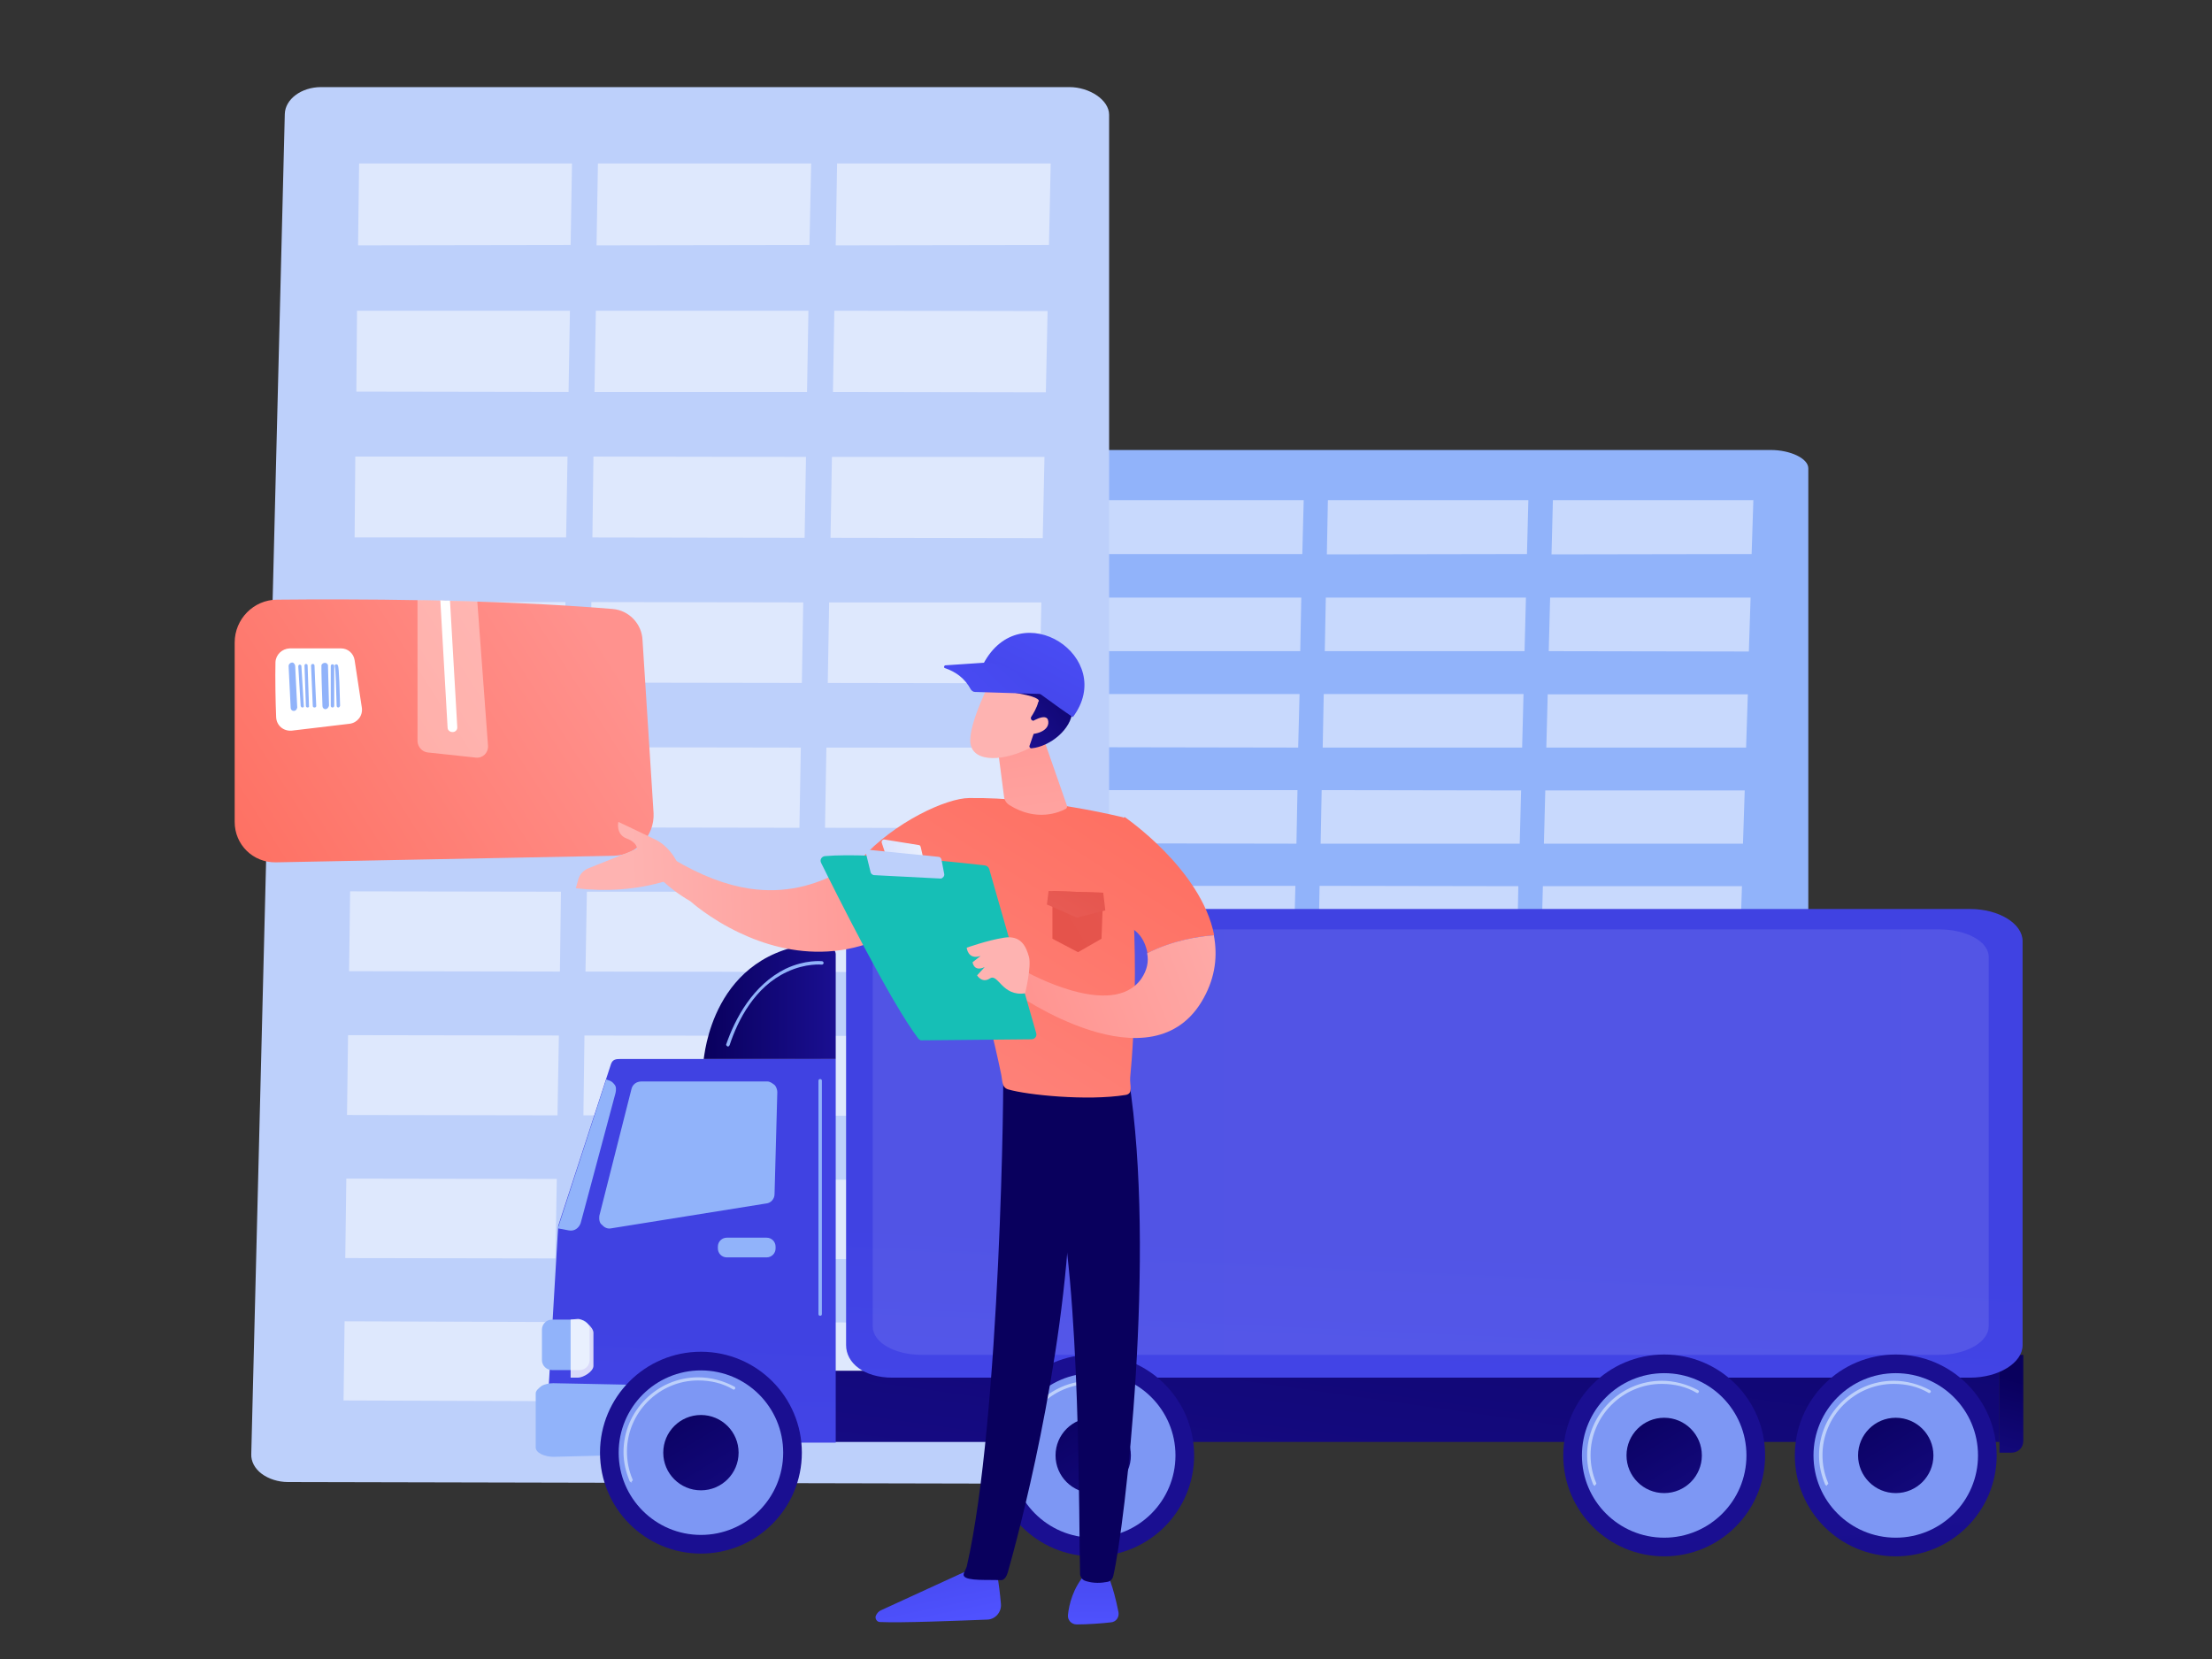 <?xml version="1.0" encoding="utf-8"?>
<!-- Generator: Adobe Illustrator 19.0.1, SVG Export Plug-In . SVG Version: 6.00 Build 0)  -->
<svg version="1.1" id="Слой_1" xmlns="http://www.w3.org/2000/svg" xmlns:xlink="http://www.w3.org/1999/xlink" x="0px" y="0px"
	 viewBox="0 0 640 480" style="enable-background:new 0 0 640 480;" xml:space="preserve">
<rect x="0" y="0" width="640" height="480" fill="#333333" stroke="none"/>
<style type="text/css">
	.st0{fill:#91B3FA;}
	.st1{opacity:0.5;}
	.st2{fill:#FFFFFF;}
	.st3{fill:#BDD0FB;}
	.st4{fill:url(#SVGID_1_);}
	.st5{opacity:0.37;fill:#FFFFFF;enable-background:new    ;}
	.st6{fill:url(#SVGID_2_);}
	.st7{fill:url(#SVGID_3_);}
	.st8{fill:url(#SVGID_4_);}
	.st9{opacity:0.11;fill:url(#SVGID_5_);enable-background:new    ;}
	.st10{fill:url(#SVGID_6_);}
	.st11{fill:url(#SVGID_7_);}
	.st12{fill:url(#SVGID_8_);}
	.st13{fill:#7D97F4;}
	.st14{fill:url(#SVGID_9_);}
	.st15{fill:url(#SVGID_10_);}
	.st16{fill:url(#SVGID_11_);}
	.st17{fill:url(#SVGID_12_);}
	.st18{fill:url(#SVGID_13_);}
	.st19{fill:url(#SVGID_14_);}
	.st20{fill:url(#SVGID_15_);}
	.st21{opacity:0.8;fill:#FFFFFF;enable-background:new    ;}
	.st22{fill:url(#SVGID_16_);}
	.st23{fill:url(#SVGID_17_);}
	.st24{fill:url(#SVGID_18_);}
	.st25{fill:url(#SVGID_19_);}
	.st26{fill:url(#SVGID_20_);}
	.st27{fill:url(#SVGID_21_);}
	.st28{fill:url(#SVGID_22_);}
	.st29{fill:url(#SVGID_23_);}
	.st30{fill:url(#SVGID_24_);}
	.st31{fill:url(#SVGID_25_);}
	.st32{fill:url(#SVGID_26_);}
	.st33{fill:url(#SVGID_27_);}
	.st34{fill:url(#SVGID_28_);}
	.st35{fill:url(#SVGID_29_);}
	.st36{fill:url(#SVGID_30_);}
	.st37{fill:url(#SVGID_31_);}
	.st38{fill:url(#SVGID_32_);}
	.st39{fill:#16BFB6;}
	.st40{fill:url(#SVGID_33_);}
	.st41{fill:url(#SVGID_34_);}
	.st42{fill:url(#SVGID_35_);}
	.st43{fill:url(#SVGID_36_);}
</style>
<g>
	<g>
		<path class="st0" d="M299,135.3c0.1-2.9,4.5-5.1,9.9-5.1h203.5c5.5,0,10.8,2.4,10.8,5.3v256.6c0,1.4-1.5,2.7-3.4,3.7
			s-4.6,1.5-7.2,1.5L299.8,397c-2.6,0-5.2-0.6-7.1-1.5c-1.8-1-2.9-2.4-2.9-3.8L299,135.3z"/>
		<g class="st1">
			<g>
				<polygon class="st2" points="448.9,160.4 506.8,160.3 507.3,144.7 449.3,144.7 				"/>
				<polygon class="st2" points="383.9,160.4 441.8,160.3 442.2,144.7 384.2,144.7 				"/>
				<polygon class="st2" points="319,160.3 376.8,160.3 377.2,144.7 319.2,144.7 				"/>
			</g>
			<g>
				<polygon class="st2" points="448.1,188.4 506,188.5 506.5,172.9 448.5,172.9 				"/>
				<polygon class="st2" points="383.3,188.4 441.1,188.4 441.5,172.9 383.6,172.9 				"/>
				<polygon class="st2" points="318.5,188.4 376.2,188.4 376.5,172.9 318.8,172.9 				"/>
			</g>
			<g>
				<polygon class="st2" points="447.4,216.3 505.2,216.3 505.7,200.9 447.8,200.9 				"/>
				<polygon class="st2" points="382.7,216.3 440.4,216.3 440.8,200.8 383,200.8 				"/>
				<polygon class="st2" points="318,216.2 375.6,216.3 376,200.8 318.3,200.8 				"/>
			</g>
			<g>
				<polygon class="st2" points="446.7,244.1 504.3,244.1 504.8,228.7 447.1,228.7 				"/>
				<polygon class="st2" points="382.1,244.1 439.7,244.1 440.1,228.7 382.4,228.6 				"/>
				<polygon class="st2" points="317.5,244 375.1,244.1 375.4,228.6 317.8,228.6 				"/>
			</g>
			<g>
				<polygon class="st2" points="446,271.8 503.5,271.8 504,256.4 446.4,256.4 				"/>
				<polygon class="st2" points="381.5,271.7 439,271.8 439.3,256.4 381.8,256.3 				"/>
				<polygon class="st2" points="317,271.6 374.4,271.7 374.8,256.3 317.3,256.3 				"/>
			</g>
			<g>
				<polygon class="st2" points="445.3,299.4 502.7,299.4 503.2,284.1 445.7,284 				"/>
				<polygon class="st2" points="380.9,299.3 438.2,299.4 438.6,284 381.2,284 				"/>
				<polygon class="st2" points="316.5,299.2 373.9,299.3 374.2,284 316.8,283.9 				"/>
			</g>
			<g>
				<polygon class="st2" points="444.6,326.8 501.9,326.9 502.3,311.7 444.9,311.6 				"/>
				<polygon class="st2" points="380.3,326.7 437.6,326.8 438,311.6 380.6,311.5 				"/>
				<polygon class="st2" points="316,326.7 373.2,326.7 373.6,311.5 316.3,311.4 				"/>
			</g>
			<g>
				<polygon class="st2" points="443.8,354.2 501.1,354.3 501.5,339.1 444.2,339 				"/>
				<polygon class="st2" points="379.6,354.1 436.9,354.2 437.3,339 380,339 				"/>
				<polygon class="st2" points="315.5,354 372.7,354.1 373,339 315.8,338.9 				"/>
			</g>
			<g>
				<polygon class="st2" points="443.2,381.5 500.3,381.7 500.7,366.5 443.6,366.4 				"/>
				<polygon class="st2" points="379.1,381.4 436.2,381.5 436.5,366.4 379.4,366.3 				"/>
				<polygon class="st2" points="315,381.3 372.1,381.4 372.4,366.3 315.3,366.2 				"/>
			</g>
		</g>
	</g>
	<g>
		<path class="st3" d="M82.4,33c0.1-4.3,4.8-7.8,10.5-7.8h216.5c5.8,0,11.5,3.7,11.5,8v388.2c0,2.1-1.6,4.1-3.6,5.6
			s-4.9,2.3-7.7,2.3l-226.3-0.5c-2.8,0-5.6-0.9-7.6-2.4s-3.1-3.6-3-5.7L82.4,33z"/>
		<g class="st1">
			<g>
				<polygon class="st2" points="241.8,71 303.5,70.9 304,47.3 242.2,47.3 				"/>
				<polygon class="st2" points="172.6,71 234.2,70.9 234.7,47.3 173,47.3 				"/>
				<polygon class="st2" points="103.6,71 165.1,70.9 165.5,47.3 103.9,47.3 				"/>
			</g>
			<g>
				<polygon class="st2" points="241,113.4 302.6,113.5 303.1,90 241.4,89.9 				"/>
				<polygon class="st2" points="172,113.4 233.5,113.4 233.9,89.9 172.4,89.9 				"/>
				<g>
					<polygon class="st2" points="103.1,113.3 164.5,113.4 164.9,89.9 103.3,89.9 					"/>
				</g>
			</g>
			<g>
				<polygon class="st2" points="240.3,155.6 301.7,155.7 302.2,132.2 240.7,132.2 				"/>
				<polygon class="st2" points="171.4,155.5 232.8,155.6 233.2,132.2 171.7,132.1 				"/>
				<polygon class="st2" points="102.6,155.5 163.8,155.5 164.2,132.1 102.8,132.1 				"/>
			</g>
			<g>
				<polygon class="st2" points="239.5,197.6 300.8,197.7 301.3,174.3 239.9,174.3 				"/>
				<polygon class="st2" points="170.7,197.5 232,197.6 232.4,174.3 171.1,174.2 				"/>
				<polygon class="st2" points="102,197.5 163.3,197.5 163.6,174.2 102.3,174.2 				"/>
			</g>
			<g>
				<polygon class="st2" points="238.7,239.5 300,239.6 300.4,216.3 239.1,216.3 				"/>
				<polygon class="st2" points="170.1,239.4 231.3,239.5 231.7,216.3 170.4,216.2 				"/>
				<polygon class="st2" points="101.5,239.3 162.6,239.4 162.9,216.2 101.8,216.1 				"/>
			</g>
			<g>
				<polygon class="st2" points="238,281.2 299.1,281.4 299.6,258.2 238.4,258.1 				"/>
				<polygon class="st2" points="169.4,281.1 230.5,281.2 230.9,258 169.8,258 				"/>
				<polygon class="st2" points="101,281 162,281.1 162.3,258 101.3,257.9 				"/>
			</g>
			<g>
				<polygon class="st2" points="237.2,322.8 298.2,323 298.7,299.8 237.6,299.7 				"/>
				<polygon class="st2" points="168.8,322.7 229.8,322.8 230.1,299.7 169.1,299.6 				"/>
				<polygon class="st2" points="100.4,322.6 161.3,322.7 161.7,299.6 100.7,299.5 				"/>
			</g>
			<g>
				<polygon class="st2" points="236.4,364.3 297.4,364.4 297.8,341.4 236.9,341.3 				"/>
				<polygon class="st2" points="168.2,364.1 229,364.3 229.4,341.2 168.5,341.1 				"/>
				<polygon class="st2" points="99.9,364 160.7,364.1 161.1,341.1 100.2,341 				"/>
			</g>
			<g>
				<polygon class="st2" points="235.7,405.6 296.5,405.8 297,382.8 236.1,382.6 				"/>
				<polygon class="st2" points="167.5,405.4 228.3,405.6 228.7,382.6 167.8,382.5 				"/>
				<polygon class="st2" points="99.4,405.2 160.1,405.4 160.4,382.5 99.7,382.3 				"/>
			</g>
		</g>
	</g>
	<g>
		<linearGradient id="SVGID_1_" gradientUnits="userSpaceOnUse" x1="68.099" y1="249.11" x2="172.27" y2="182.82">
			<stop  offset="0" style="stop-color:#FE7062"/>
			<stop  offset="1" style="stop-color:#FF928E"/>
		</linearGradient>
		<path class="st4" d="M67.9,237.8v-51.9c0-6.8,5.5-12.4,12.3-12.4c20.5-0.2,62.6-0.2,97.1,2.7c4.7,0.4,8.4,4.3,8.6,9l3.2,50.1
			c0.3,6.6-5,12.2-11.6,12.3l-97.7,1.9C73.2,249.6,67.9,244.4,67.9,237.8z"/>
		<path class="st2" d="M79.7,191.6c-0.1,4.4,0,11.4,0.2,15.9c0.1,2.4,2.1,4.1,4.5,3.9l16.8-2c2.2-0.3,3.8-2.3,3.5-4.6l-2.1-13.8
			c-0.3-2-2-3.4-3.9-3.4H83.8C81.6,187.7,79.8,189.4,79.7,191.6z"/>
		<path class="st5" d="M123.7,217.7l14,1.5c2,0.2,3.6-1.4,3.5-3.4l-3.1-41.8c-5.9-0.2-11.7-0.3-17.3-0.4v40.9
			C120.9,216.1,122.1,217.5,123.7,217.7z"/>
		<path class="st2" d="M129.5,210.5c0,0.8,0.7,1.3,1.4,1.3h0.1c0.8,0,1.4-0.7,1.3-1.5l-2.1-36.5c-0.9,0-1.9,0-2.8-0.1L129.5,210.5z"
			/>
		<g>
			<path class="st0" d="M87.5,204.7c-0.3,0-0.4-0.2-0.5-0.4l-0.7-11.5c0-0.3,0.2-0.5,0.4-0.5c0.3,0,0.5,0.2,0.5,0.4l0.7,11.5
				C88,204.5,87.8,204.7,87.5,204.7L87.5,204.7z"/>
			<path class="st0" d="M89,204.7c-0.3,0-0.5-0.2-0.5-0.4l-0.4-11.7c0-0.3,0.2-0.5,0.4-0.5c0.3,0,0.5,0.2,0.5,0.4l0.4,11.7
				C89.5,204.5,89.3,204.7,89,204.7C89.1,204.7,89,204.7,89,204.7z"/>
			<path class="st0" d="M91,204.7c-0.3,0-0.5-0.2-0.5-0.4c-0.1-1.9-0.5-11.5-0.5-11.7c0-0.3,0.2-0.5,0.5-0.5s0.5,0.2,0.5,0.5
				s0.3,7.8,0.5,11.7C91.5,204.5,91.3,204.7,91,204.7L91,204.7z M90.9,192.6L90.9,192.6L90.9,192.6z"/>
			<path class="st0" d="M94.2,205.2c-0.5,0-0.9-0.4-0.9-0.9C92.9,193,93,192.7,93,192.5c0.1-0.5,0.7-0.8,1.2-0.7s0.8,0.6,0.7,1
				c0,0.7,0.2,7.3,0.3,11.3C95.1,204.7,94.7,205.1,94.2,205.2L94.2,205.2z"/>
			<path class="st0" d="M96.2,204.7c-0.3,0-0.5-0.2-0.5-0.5v-11.5c0-0.3,0.2-0.5,0.5-0.5s0.5,0.2,0.5,0.5v11.5
				C96.7,204.5,96.5,204.7,96.2,204.7z"/>
			<path class="st0" d="M97.9,204.7c-0.3,0-0.5-0.2-0.5-0.5c-0.1-4-0.3-10.5-0.5-11.3c-0.1-0.2-0.1-0.3,0-0.5
				c0.2-0.2,0.4-0.3,0.7-0.1c0.3,0.2,0.5,0.3,0.8,11.9C98.3,204.5,98.1,204.7,97.9,204.7L97.9,204.7z"/>
			<path class="st0" d="M85,205.7c-0.5,0-0.9-0.4-0.9-0.9l-0.6-12.1c0-0.5,0.4-0.9,0.9-1c0.5-0.1,0.9,0.4,1,0.9l0.6,12.1
				C85.9,205.3,85.5,205.7,85,205.7L85,205.7z"/>
		</g>
	</g>
	<g>
		<linearGradient id="SVGID_2_" gradientUnits="userSpaceOnUse" x1="427.238" y1="276.707" x2="394.982" y2="505.522">
			<stop  offset="0" style="stop-color:#09005D"/>
			<stop  offset="1" style="stop-color:#1A0F91"/>
		</linearGradient>
		<rect x="239.2" y="396.6" class="st6" width="339.3" height="20.6"/>
		
			<linearGradient id="SVGID_3_" gradientUnits="userSpaceOnUse" x1="6812.533" y1="398.842" x2="6822.3" y2="437.007" gradientTransform="matrix(-1 0 0 1 7396 0)">
			<stop  offset="0" style="stop-color:#09005D"/>
			<stop  offset="1" style="stop-color:#1A0F91"/>
		</linearGradient>
		<path class="st7" d="M578.5,420.3h3.5c1.9,0,3.4-1.4,3.4-3.4V392h-6.9V420.3L578.5,420.3z"/>
		
			<linearGradient id="SVGID_4_" gradientUnits="userSpaceOnUse" x1="6982.305" y1="359.51" x2="6995.24" y2="639.78" gradientTransform="matrix(-1 0 0 1 7396 0)">
			<stop  offset="0" style="stop-color:#4042E2"/>
			<stop  offset="1" style="stop-color:#4F52FF"/>
		</linearGradient>
		<path class="st8" d="M244.8,272.3c0-5.1,5.1-9.3,13.4-9.3h311.8c8.3,0,15.2,4.2,15.2,9.3v116.9c0,5.1-6.9,9.4-15.2,9.4H258.2
			c-8.3,0-13.4-4.3-13.4-9.4V272.3L244.8,272.3z"/>
		<linearGradient id="SVGID_5_" gradientUnits="userSpaceOnUse" x1="252.475" y1="330.463" x2="575.34" y2="330.463">
			<stop  offset="0" style="stop-color:#DAE3FE"/>
			<stop  offset="1" style="stop-color:#E9EFFD"/>
		</linearGradient>
		<path class="st9" d="M252.5,276.9c0-4.6,6.4-8,14.2-8H561c7.8,0,14.4,3.4,14.4,8v106.8c0,4.6-6.5,8.3-14.4,8.3H266.7
			c-7.8,0-14.2-3.5-14.2-8.3V276.9L252.5,276.9z"/>
		
			<linearGradient id="SVGID_6_" gradientUnits="userSpaceOnUse" x1="7194.679" y1="383.894" x2="7204.568" y2="598.192" gradientTransform="matrix(-1 0 0 1 7396 0)">
			<stop  offset="0" style="stop-color:#4042E2"/>
			<stop  offset="1" style="stop-color:#4F52FF"/>
		</linearGradient>
		<path class="st10" d="M161.5,354.7l15.3-46.9c0.5-1.3,1.4-1.4,2.7-1.4c10.7,0,59.2,0,62.3,0v111h-84L161.5,354.7z"/>
		<path class="st0" d="M156.7,401c0.8-0.5,2.2-0.8,3.4-0.8l64.7,1.3l0.3,18.4l-65,1.6c-2.4,0-5.1-1.1-5.1-2.7v-15.5
			C154.9,402.4,155.9,401.6,156.7,401z"/>
		<g>
			<path class="st0" d="M173.4,351.8l9.3-36.7c0.3-1.3,1.4-2.2,2.9-2.2H222c0.8,0,1.4,0.5,2.1,1c0.5,0.5,0.8,1.4,0.8,2.1l-0.8,29.5
				c0,1.4-1.1,2.6-2.4,2.7l-44.9,7.2c-1,0.2-1.9-0.2-2.6-1C173.4,353.9,173.3,352.7,173.4,351.8z"/>
			<path class="st0" d="M175.4,312.3l0.5,0.2c0.8,0.2,1.4,0.6,1.9,1.3c0.5,0.6,0.5,1.4,0.3,2.4L168,353.9c-0.5,1.4-1.8,2.4-3.4,2.1
				l-3.2-0.6L175.4,312.3z"/>
		</g>
		<path class="st0" d="M224.4,360.7c0-1.4-1.1-2.6-2.6-2.6h-11.5c-1.4,0-2.6,1.1-2.6,2.6v0.5c0,1.4,1.1,2.6,2.6,2.6h11.5
			c1.4,0,2.6-1.1,2.6-2.6V360.7z"/>
		<linearGradient id="SVGID_7_" gradientUnits="userSpaceOnUse" x1="203.615" y1="289.666" x2="241.777" y2="289.666">
			<stop  offset="0" style="stop-color:#09005D"/>
			<stop  offset="1" style="stop-color:#1A0F91"/>
		</linearGradient>
		<path class="st11" d="M237,272.9c1,0,2.4,0.2,3.2,0.8c0.8,0.6,1.6,1.4,1.6,2.4v30.3h-38.2C203.8,306.3,205.7,275.1,237,272.9z"/>
		<g>
			<g>
				
					<linearGradient id="SVGID_8_" gradientUnits="userSpaceOnUse" x1="7165.148" y1="655.247" x2="7186.316" y2="477.84" gradientTransform="matrix(-1 0 0 1 7396 0)">
					<stop  offset="0" style="stop-color:#09005D"/>
					<stop  offset="1" style="stop-color:#1A0F91"/>
				</linearGradient>
				<circle class="st12" cx="202.8" cy="420.3" r="29.2"/>
				<circle class="st13" cx="202.8" cy="420.3" r="23.8"/>
				<path class="st3" d="M182.7,428.9c-0.2,0-0.3-0.2-0.5-0.3c-1.1-2.7-1.8-5.4-1.8-8.5c0-11.8,9.7-21.6,21.6-21.6
					c3.7,0,7.3,1,10.5,2.7c0.3,0.2,0.3,0.5,0.2,0.6c-0.2,0.3-0.5,0.3-0.6,0.2c-3-1.8-6.5-2.6-10.1-2.6c-11.3,0-20.6,9.3-20.6,20.6
					c0,2.7,0.5,5.4,1.6,8c0.2,0.3,0,0.5-0.3,0.6C182.9,428.9,182.9,428.9,182.7,428.9z"/>
			</g>
			
				<linearGradient id="SVGID_9_" gradientUnits="userSpaceOnUse" x1="7203.969" y1="402.61" x2="7174.185" y2="451.41" gradientTransform="matrix(-1 0 0 1 7396 0)">
				<stop  offset="0" style="stop-color:#09005D"/>
				<stop  offset="1" style="stop-color:#1A0F91"/>
			</linearGradient>
			<circle class="st14" cx="202.8" cy="420.3" r="10.9"/>
		</g>
		<g>
			<g>
				
					<linearGradient id="SVGID_10_" gradientUnits="userSpaceOnUse" x1="6890.519" y1="622.478" x2="6911.686" y2="445.071" gradientTransform="matrix(-1 0 0 1 7396 0)">
					<stop  offset="0" style="stop-color:#09005D"/>
					<stop  offset="1" style="stop-color:#1A0F91"/>
				</linearGradient>
				<circle class="st15" cx="481.5" cy="421.1" r="29.2"/>
				<circle class="st13" cx="481.5" cy="421.1" r="23.8"/>
				<path class="st3" d="M461.5,429.9c-0.2,0-0.3-0.2-0.5-0.3c-1.1-2.7-1.8-5.4-1.8-8.5c0-11.8,9.7-21.6,21.6-21.6
					c3.7,0,7.3,1,10.5,2.7c0.3,0.2,0.3,0.5,0.2,0.6c-0.2,0.3-0.5,0.3-0.6,0.2c-3-1.8-6.5-2.6-10.1-2.6c-11.3,0-20.6,9.3-20.6,20.6
					c0,2.7,0.5,5.4,1.6,8c0.2,0.3,0,0.5-0.3,0.6C461.7,429.7,461.5,429.9,461.5,429.9z"/>
			</g>
			
				<linearGradient id="SVGID_11_" gradientUnits="userSpaceOnUse" x1="6925.3" y1="403.464" x2="6895.517" y2="452.264" gradientTransform="matrix(-1 0 0 1 7396 0)">
				<stop  offset="0" style="stop-color:#09005D"/>
				<stop  offset="1" style="stop-color:#1A0F91"/>
			</linearGradient>
			<circle class="st16" cx="481.5" cy="421.1" r="10.9"/>
		</g>
		<g>
			<g>
				
					<linearGradient id="SVGID_12_" gradientUnits="userSpaceOnUse" x1="7053.306" y1="641.902" x2="7074.474" y2="464.495" gradientTransform="matrix(-1 0 0 1 7396 0)">
					<stop  offset="0" style="stop-color:#09005D"/>
					<stop  offset="1" style="stop-color:#1A0F91"/>
				</linearGradient>
				<circle class="st17" cx="316.3" cy="421.1" r="29.2"/>
				<circle class="st13" cx="316.3" cy="421.1" r="23.8"/>
				<path class="st3" d="M296.4,429.9c-0.2,0-0.3-0.2-0.5-0.3c-1.1-2.7-1.8-5.4-1.8-8.5c0-11.8,9.7-21.6,21.6-21.6
					c3.7,0,7.3,1,10.5,2.7c0.3,0.2,0.3,0.5,0.2,0.6c-0.2,0.3-0.5,0.3-0.6,0.2c-3-1.8-6.5-2.6-10.1-2.6c-11.3,0-20.6,9.3-20.6,20.6
					c0,2.7,0.5,5.4,1.6,8c0.2,0.3,0,0.5-0.3,0.6C296.5,429.7,296.4,429.9,296.4,429.9z"/>
			</g>
			
				<linearGradient id="SVGID_13_" gradientUnits="userSpaceOnUse" x1="7090.407" y1="403.461" x2="7060.623" y2="452.261" gradientTransform="matrix(-1 0 0 1 7396 0)">
				<stop  offset="0" style="stop-color:#09005D"/>
				<stop  offset="1" style="stop-color:#1A0F91"/>
			</linearGradient>
			<circle class="st18" cx="316.3" cy="421.1" r="10.9"/>
		</g>
		<g>
			<g>
				
					<linearGradient id="SVGID_14_" gradientUnits="userSpaceOnUse" x1="6824.396" y1="614.589" x2="6845.564" y2="437.182" gradientTransform="matrix(-1 0 0 1 7396 0)">
					<stop  offset="0" style="stop-color:#09005D"/>
					<stop  offset="1" style="stop-color:#1A0F91"/>
				</linearGradient>
				<circle class="st19" cx="548.5" cy="421.1" r="29.2"/>
				<circle class="st13" cx="548.5" cy="421.1" r="23.8"/>
				<path class="st3" d="M528.6,429.9c-0.2,0-0.3-0.2-0.5-0.3c-1.1-2.7-1.8-5.4-1.8-8.5c0-11.8,9.7-21.6,21.6-21.6
					c3.7,0,7.3,1,10.5,2.7c0.3,0.2,0.3,0.5,0.2,0.6c-0.2,0.3-0.5,0.3-0.6,0.2c-3-1.8-6.5-2.6-10.1-2.6c-11.3,0-20.6,9.3-20.6,20.6
					c0,2.7,0.5,5.4,1.6,8c0.2,0.3,0,0.5-0.3,0.6C528.6,429.7,528.6,429.9,528.6,429.9z"/>
			</g>
			
				<linearGradient id="SVGID_15_" gradientUnits="userSpaceOnUse" x1="6858.247" y1="403.447" x2="6828.463" y2="452.247" gradientTransform="matrix(-1 0 0 1 7396 0)">
				<stop  offset="0" style="stop-color:#09005D"/>
				<stop  offset="1" style="stop-color:#1A0F91"/>
			</linearGradient>
			<circle class="st20" cx="548.5" cy="421.1" r="10.9"/>
		</g>
		<g>
			<path class="st0" d="M170.6,384.7c0-1.6-1.3-2.9-2.9-2.9h-8c-1.6,0-2.9,1.3-2.9,2.9v8.8c0,1.6,1.3,2.9,2.9,2.9h8
				c1.6,0,2.9-1.3,2.9-2.9V384.7z"/>
			<path class="st21" d="M165.1,381.8v16.8h2.1c1.6,0,4.5-1.8,4.5-3.4v-9.6c0-1.6-2.9-4-4.5-4L165.1,381.8L165.1,381.8z"/>
		</g>
		<path class="st0" d="M237.3,380.7c-0.3,0-0.5-0.2-0.5-0.5v-67.5c0-0.3,0.2-0.5,0.5-0.5s0.5,0.2,0.5,0.5v67.5
			C237.8,380.5,237.6,380.7,237.3,380.7z"/>
		<path class="st0" d="M210.6,302.8C210.5,302.8,210.5,302.8,210.6,302.8c-0.5-0.2-0.5-0.5-0.5-0.6c2.6-7.5,7.7-17.2,17.2-21.9
			c5.7-2.7,10.4-2.2,10.5-2.2c0.3,0,0.5,0.3,0.5,0.5c0,0.3-0.3,0.5-0.5,0.5c0,0-4.6-0.5-10.1,2.1c-9.3,4.3-14.2,13.9-16.6,21.2
			C211,302.6,210.8,302.8,210.6,302.8z"/>
	</g>
	<g>
		<linearGradient id="SVGID_16_" gradientUnits="userSpaceOnUse" x1="273.414" y1="253.352" x2="182.446" y2="256.618">
			<stop  offset="0" style="stop-color:#FF928E"/>
			<stop  offset="1" style="stop-color:#FEB3B1"/>
		</linearGradient>
		<path class="st22" d="M187.6,244.7l6.9,3.7c8.3,5,15.7,7.7,22.3,8.7c20.8,3.1,34.3-10,44.4-18c13.3-10.5,23.7-5.4,23.7-5.4
			l-14.2,27.1c-21.2,20-43,15.6-56.7,9.1c-8.7-4.1-14.2-9.1-14.2-9.1C184.2,251.6,187.6,244.7,187.6,244.7z"/>
		<linearGradient id="SVGID_17_" gradientUnits="userSpaceOnUse" x1="273.086" y1="244.207" x2="182.118" y2="247.472">
			<stop  offset="0" style="stop-color:#FF928E"/>
			<stop  offset="1" style="stop-color:#FEB3B1"/>
		</linearGradient>
		<path class="st23" d="M167.3,254.5c0.4-1.5,1.5-2.7,3-3.3l14-5.6c0,0,0.2-1.8-3-3s-2.4-4.8-2.4-4.8s4.3,2,10.7,5.1
			c3.6,1.8,5.6,5,6.7,7.3l-3.6,4.7c-8.6,2.6-17.4,3.1-26.1,2.1L167.3,254.5z"/>
	</g>
	
		<linearGradient id="SVGID_18_" gradientUnits="userSpaceOnUse" x1="-6290.431" y1="439.34" x2="-6284.167" y2="469.806" gradientTransform="matrix(1 0 0 1 6556.827 0)">
		<stop  offset="0" style="stop-color:#4042E2"/>
		<stop  offset="1" style="stop-color:#4F52FF"/>
	</linearGradient>
	<path class="st24" d="M288,452.1c0,0,1.1,6,1.6,12c0.2,2.3-1.6,4.4-3.9,4.5c-8,0.3-24.9,1-31.1,0.7c-0.9,0-1.5-1-1.2-1.8l0,0
		c0.3-0.7,0.8-1.3,1.5-1.6L283,453L288,452.1z"/>
	
		<linearGradient id="SVGID_19_" gradientUnits="userSpaceOnUse" x1="12720.355" y1="452.119" x2="12729.488" y2="452.119" gradientTransform="matrix(-1 0 0 1 13009.202 0)">
		<stop  offset="0" style="stop-color:#F9B776"/>
		<stop  offset="1" style="stop-color:#F47960"/>
	</linearGradient>
	<path class="st25" d="M288.8,448.6l-0.9,7.2c0,0-4.9,2.3-8.3-0.3l2.1-8L288.8,448.6z"/>
	
		<linearGradient id="SVGID_20_" gradientUnits="userSpaceOnUse" x1="11264.251" y1="1988.165" x2="11139.258" y2="2126.415" gradientTransform="matrix(-1 0 0 1 13009.202 0)">
		<stop  offset="0" style="stop-color:#09005D"/>
		<stop  offset="1" style="stop-color:#1A0F91"/>
	</linearGradient>
	<path class="st26" d="M290.2,308.3c0.4,2-0.7,102.3-10.5,145c-0.2,0.7-1.2,2.1-0.8,2.7c0.9,1.5,7.1,1,10.7,1.2c1.1,0,1.7-1.3,2-2.3
		c2.8-9.9,16.3-59.7,18.1-107.2c2-53.1,0-1.8,0-1.8l0.9-33.6L290.2,308.3z"/>
	
		<linearGradient id="SVGID_21_" gradientUnits="userSpaceOnUse" x1="-6240.263" y1="440.932" x2="-6240.548" y2="471.113" gradientTransform="matrix(1 0 0 1 6556.827 0)">
		<stop  offset="0" style="stop-color:#4042E2"/>
		<stop  offset="1" style="stop-color:#4F52FF"/>
	</linearGradient>
	<path class="st27" d="M320.3,455.3c0,0,1.7,3,3.3,11.1c0.3,1.5-0.7,2.9-2.2,3c-2.6,0.3-6.7,0.6-9.9,0.6c-1.5,0-2.7-1.3-2.5-2.8
		c0.3-3,1.5-7.8,4.9-11.6L320.3,455.3z"/>
	
		<linearGradient id="SVGID_22_" gradientUnits="userSpaceOnUse" x1="12687.44" y1="451.652" x2="12695.33" y2="451.652" gradientTransform="matrix(-1 0 0 1 13009.202 0)">
		<stop  offset="0" style="stop-color:#F9B776"/>
		<stop  offset="1" style="stop-color:#F47960"/>
	</linearGradient>
	<path class="st28" d="M321.8,446l-2,10.9c0,0-2,1.5-5.9,0.4l0.9-11.7L321.8,446z"/>
	
		<linearGradient id="SVGID_23_" gradientUnits="userSpaceOnUse" x1="11250.616" y1="1975.834" x2="11125.624" y2="2114.084" gradientTransform="matrix(-1 0 0 1 13009.202 0)">
		<stop  offset="0" style="stop-color:#09005D"/>
		<stop  offset="1" style="stop-color:#1A0F91"/>
	</linearGradient>
	<path class="st29" d="M326.6,312.2c8,50.7-1.1,129.2-4.5,143.8c-0.2,0.9-0.9,1.6-1.8,1.7c-1.5,0.3-3.9,0.5-6.3-0.3
		c-0.8-0.3-1.4-1-1.5-1.9c-0.4-11.8,0.3-84.3-7.1-113c-0.4-1.5-1.2-2.7-2.4-3.6l-12.3-10.1l-0.2-21.7L326.6,312.2z"/>
	<linearGradient id="SVGID_24_" gradientUnits="userSpaceOnUse" x1="320.557" y1="231.035" x2="228.175" y2="376.605">
		<stop  offset="0" style="stop-color:#FE7062"/>
		<stop  offset="1" style="stop-color:#FF928E"/>
	</linearGradient>
	<path class="st30" d="M280.4,230.9c21.2-0.3,44.6,5.6,44.6,5.6c5.2,30.4,3.1,64.1,2,75.2c-0.2,2.3,1,4.7-1.3,5.1
		c-11.1,1.8-28.6,0-34-1.6c-2-0.6-1.6-2.7-2.1-4.7c-3.6-17.5-14-56-14-56c-5.1,6.5-12.2,15.6-22.7,18c5.4-6.2-4.9-19.3-3.8-23.9
		C258.8,237.8,273.9,230.9,280.4,230.9z"/>
	<linearGradient id="SVGID_25_" gradientUnits="userSpaceOnUse" x1="293.207" y1="189.642" x2="307.095" y2="281.177">
		<stop  offset="0" style="stop-color:#FF928E"/>
		<stop  offset="1" style="stop-color:#FEB3B1"/>
	</linearGradient>
	<path class="st31" d="M301.9,213.6l6.8,19.5c0.1,0.3,0,0.7-0.3,0.9c-1.8,1-8.5,3.9-16.4-1.1c-0.8-0.5-1.4-1.4-1.5-2.4l-2.2-16.9
		H301.9L301.9,213.6z"/>
	<g>
		
			<linearGradient id="SVGID_26_" gradientUnits="userSpaceOnUse" x1="5132.298" y1="3992.225" x2="5108.941" y2="4025.682" gradientTransform="matrix(-0.746 -0.666 -0.666 0.746 6887.618 -253.726)">
			<stop  offset="0" style="stop-color:#FF928E"/>
			<stop  offset="1" style="stop-color:#FEB3B1"/>
		</linearGradient>
		<path class="st32" d="M287.3,195.6c0,0-7.4,14-6.5,19.6s10.1,5.2,18.1,0.7l5.6-15.1L287.3,195.6z"/>
		
			<linearGradient id="SVGID_27_" gradientUnits="userSpaceOnUse" x1="4608.458" y1="4707.316" x2="4613.852" y2="4738.087" gradientTransform="matrix(-0.746 -0.666 -0.666 0.746 6887.618 -253.726)">
			<stop  offset="0" style="stop-color:#09005D"/>
			<stop  offset="1" style="stop-color:#1A0F91"/>
		</linearGradient>
		<path class="st33" d="M298.6,208.4c-0.3-0.2-0.4-0.5-0.3-0.9c0.6-0.9,1.7-2.7,2.1-4.4c0,0,1.3-0.9-3.4-2c-2.6-0.6-7.1-1.1-9.1-3
			c-2.2-2.1,1.9-6,3.6-7c2.3-1.4,5.1-2.2,7.7-1.5c1.3,0.3,2.4,1,3.5,1.7c1.9,1.1,3.9,2.3,5.1,4.2c0.8,1.2,1.2,2.6,1.6,4
			c0.5,2,1,4,0.9,6.1c-0.3,5.5-6.6,10.4-11.8,10.9c-0.4,0.1-0.8-0.4-0.6-0.8l2.1-6.1c0.1-0.3,0-0.6-0.3-0.7L298.6,208.4z"/>
		
			<linearGradient id="SVGID_28_" gradientUnits="userSpaceOnUse" x1="5126.22" y1="3987.987" x2="5102.863" y2="4021.444" gradientTransform="matrix(-0.746 -0.666 -0.666 0.746 6887.618 -253.726)">
			<stop  offset="0" style="stop-color:#FF928E"/>
			<stop  offset="1" style="stop-color:#FEB3B1"/>
		</linearGradient>
		<path class="st34" d="M297.7,209.3c0,0,5.3-3.6,5.6-0.6c0.4,3.1-4.8,4.4-7.3,3.3L297.7,209.3z"/>
	</g>
	<g>
		<linearGradient id="SVGID_29_" gradientUnits="userSpaceOnUse" x1="287.458" y1="219.786" x2="316.385" y2="162.864">
			<stop  offset="0" style="stop-color:#4042E2"/>
			<stop  offset="1" style="stop-color:#4F52FF"/>
		</linearGradient>
		<path class="st35" d="M284.5,192.1c10.8-20.5,38.9-1.9,25.9,15.4C300.7,201,289.7,191.4,284.5,192.1z"/>
	</g>
	<linearGradient id="SVGID_30_" gradientUnits="userSpaceOnUse" x1="316.378" y1="166.663" x2="255.266" y2="230.108">
		<stop  offset="0" style="stop-color:#4042E2"/>
		<stop  offset="1" style="stop-color:#4F52FF"/>
	</linearGradient>
	<path class="st36" d="M301.5,200.8l-19.4-0.6c-0.5,0-0.9-0.3-1.2-0.7c-1.7-3.2-4.3-5.1-7.5-6.2c-0.4-0.1-0.3-0.7,0.1-0.8l11.9-0.8
		l0,0c5.9,0.4,11.2,4,16.2,8.7C301.8,200.5,301.7,200.8,301.5,200.8z"/>
	<linearGradient id="SVGID_31_" gradientUnits="userSpaceOnUse" x1="341.973" y1="244.625" x2="249.591" y2="390.197">
		<stop  offset="0" style="stop-color:#FE7062"/>
		<stop  offset="1" style="stop-color:#FF928E"/>
	</linearGradient>
	<path class="st37" d="M322.7,267.4c-11.9-13.3-10.7-23.6,2.7-31c0,0,22.2,15.1,25.9,34.2c-4.2,0.3-11.8,1.4-19.3,5.2
		C330.3,266.8,322.7,267.4,322.7,267.4z"/>
	<linearGradient id="SVGID_32_" gradientUnits="userSpaceOnUse" x1="294.033" y1="299.078" x2="376.731" y2="266.252">
		<stop  offset="0" style="stop-color:#FF928E"/>
		<stop  offset="1" style="stop-color:#FEB3B1"/>
	</linearGradient>
	<path class="st38" d="M296.8,281.1c0,0,24.9,14.1,33.4,2.1c1.7-2.5,2.2-5,1.7-7.4c7.5-3.8,15.1-4.9,19.3-5.2
		c1.1,5.8,0.5,11.9-2.9,18.1c-14.7,27-54.8-1.5-54.8-1.5L296.8,281.1z"/>
	<path class="st39" d="M299.8,298.9l-13.6-47.5c-0.2-0.5-0.6-0.9-1.2-1c-2.5-0.3-9.6-1.1-17.9-1.8c-9.9-0.9-21.5-1.5-28.4-0.9
		c-1,0.1-1.6,1.1-1.1,2c3.9,7.9,20,40.2,28.1,50.8c0.3,0.3,0.7,0.6,1.1,0.5l31.6-0.3C299.4,300.7,300.1,299.8,299.8,298.9z"/>
	<linearGradient id="SVGID_33_" gradientUnits="userSpaceOnUse" x1="255.084" y1="245.75" x2="266.969" y2="245.75">
		<stop  offset="0" style="stop-color:#DAE3FE"/>
		<stop  offset="1" style="stop-color:#E9EFFD"/>
	</linearGradient>
	<path class="st40" d="M265.8,244.5l-9.9-1.6c-0.5-0.1-0.9,0.4-0.8,0.9l1,3c0.1,0.3,0.3,0.4,0.6,0.5l9.5,1.3
		c0.5,0.1,0.9-0.4,0.8-0.9l-0.6-2.6C266.3,244.7,266.1,244.5,265.8,244.5z"/>
	<path class="st3" d="M273.2,252.9l-0.8-4.2c-0.1-0.4-0.4-0.8-0.9-0.8l-19.9-2c-0.7-0.1-1.2,0.5-1,1.2l1.3,5.3
		c0.1,0.4,0.5,0.7,0.9,0.8l19.5,1C272.8,254,273.3,253.5,273.2,252.9z"/>
	
		<linearGradient id="SVGID_34_" gradientUnits="userSpaceOnUse" x1="11898.047" y1="2099.463" x2="11971.274" y2="2053.38" gradientTransform="matrix(-1 0 0 1 15082.308 0)">
		<stop  offset="0" style="stop-color:#FF928E"/>
		<stop  offset="1" style="stop-color:#FEB3B1"/>
	</linearGradient>
	<path class="st41" d="M296.6,287.4c0,0,1.9-7.8,1.1-10.6c-0.8-2.8-2.2-6.3-7.2-5.5s-10.8,2.9-10.8,2.9s0.3,3.6,4,2.4l-2.3,1.8
		c0,0,0.3,2.9,3.5,1.4l-2.2,2.4c0,0,1.4,2.4,3.7,0.9C288.8,281.5,289.9,288.4,296.6,287.4z"/>
	<g>
		
			<linearGradient id="SVGID_35_" gradientUnits="userSpaceOnUse" x1="-6325.542" y1="313.522" x2="-6168.562" y2="218.097" gradientTransform="matrix(1 0 0 1 6556.827 0)">
			<stop  offset="0" style="stop-color:#E1473D"/>
			<stop  offset="1" style="stop-color:#E9605A"/>
		</linearGradient>
		<path class="st42" d="M304.5,257.8c1.5,0.1,14.7,0.5,14.7,0.5l-0.5,13.3l-6.8,3.9l-7.4-3.9V257.8z"/>
		<linearGradient id="SVGID_36_" gradientUnits="userSpaceOnUse" x1="332.497" y1="225.771" x2="301.708" y2="277.086">
			<stop  offset="0" style="stop-color:#E1473D"/>
			<stop  offset="1" style="stop-color:#E9605A"/>
		</linearGradient>
		<polygon class="st43" points="303.4,257.8 319.2,258.3 319.8,263.4 311.6,265.5 302.9,261.7 		"/>
	</g>
</g>
</svg>
